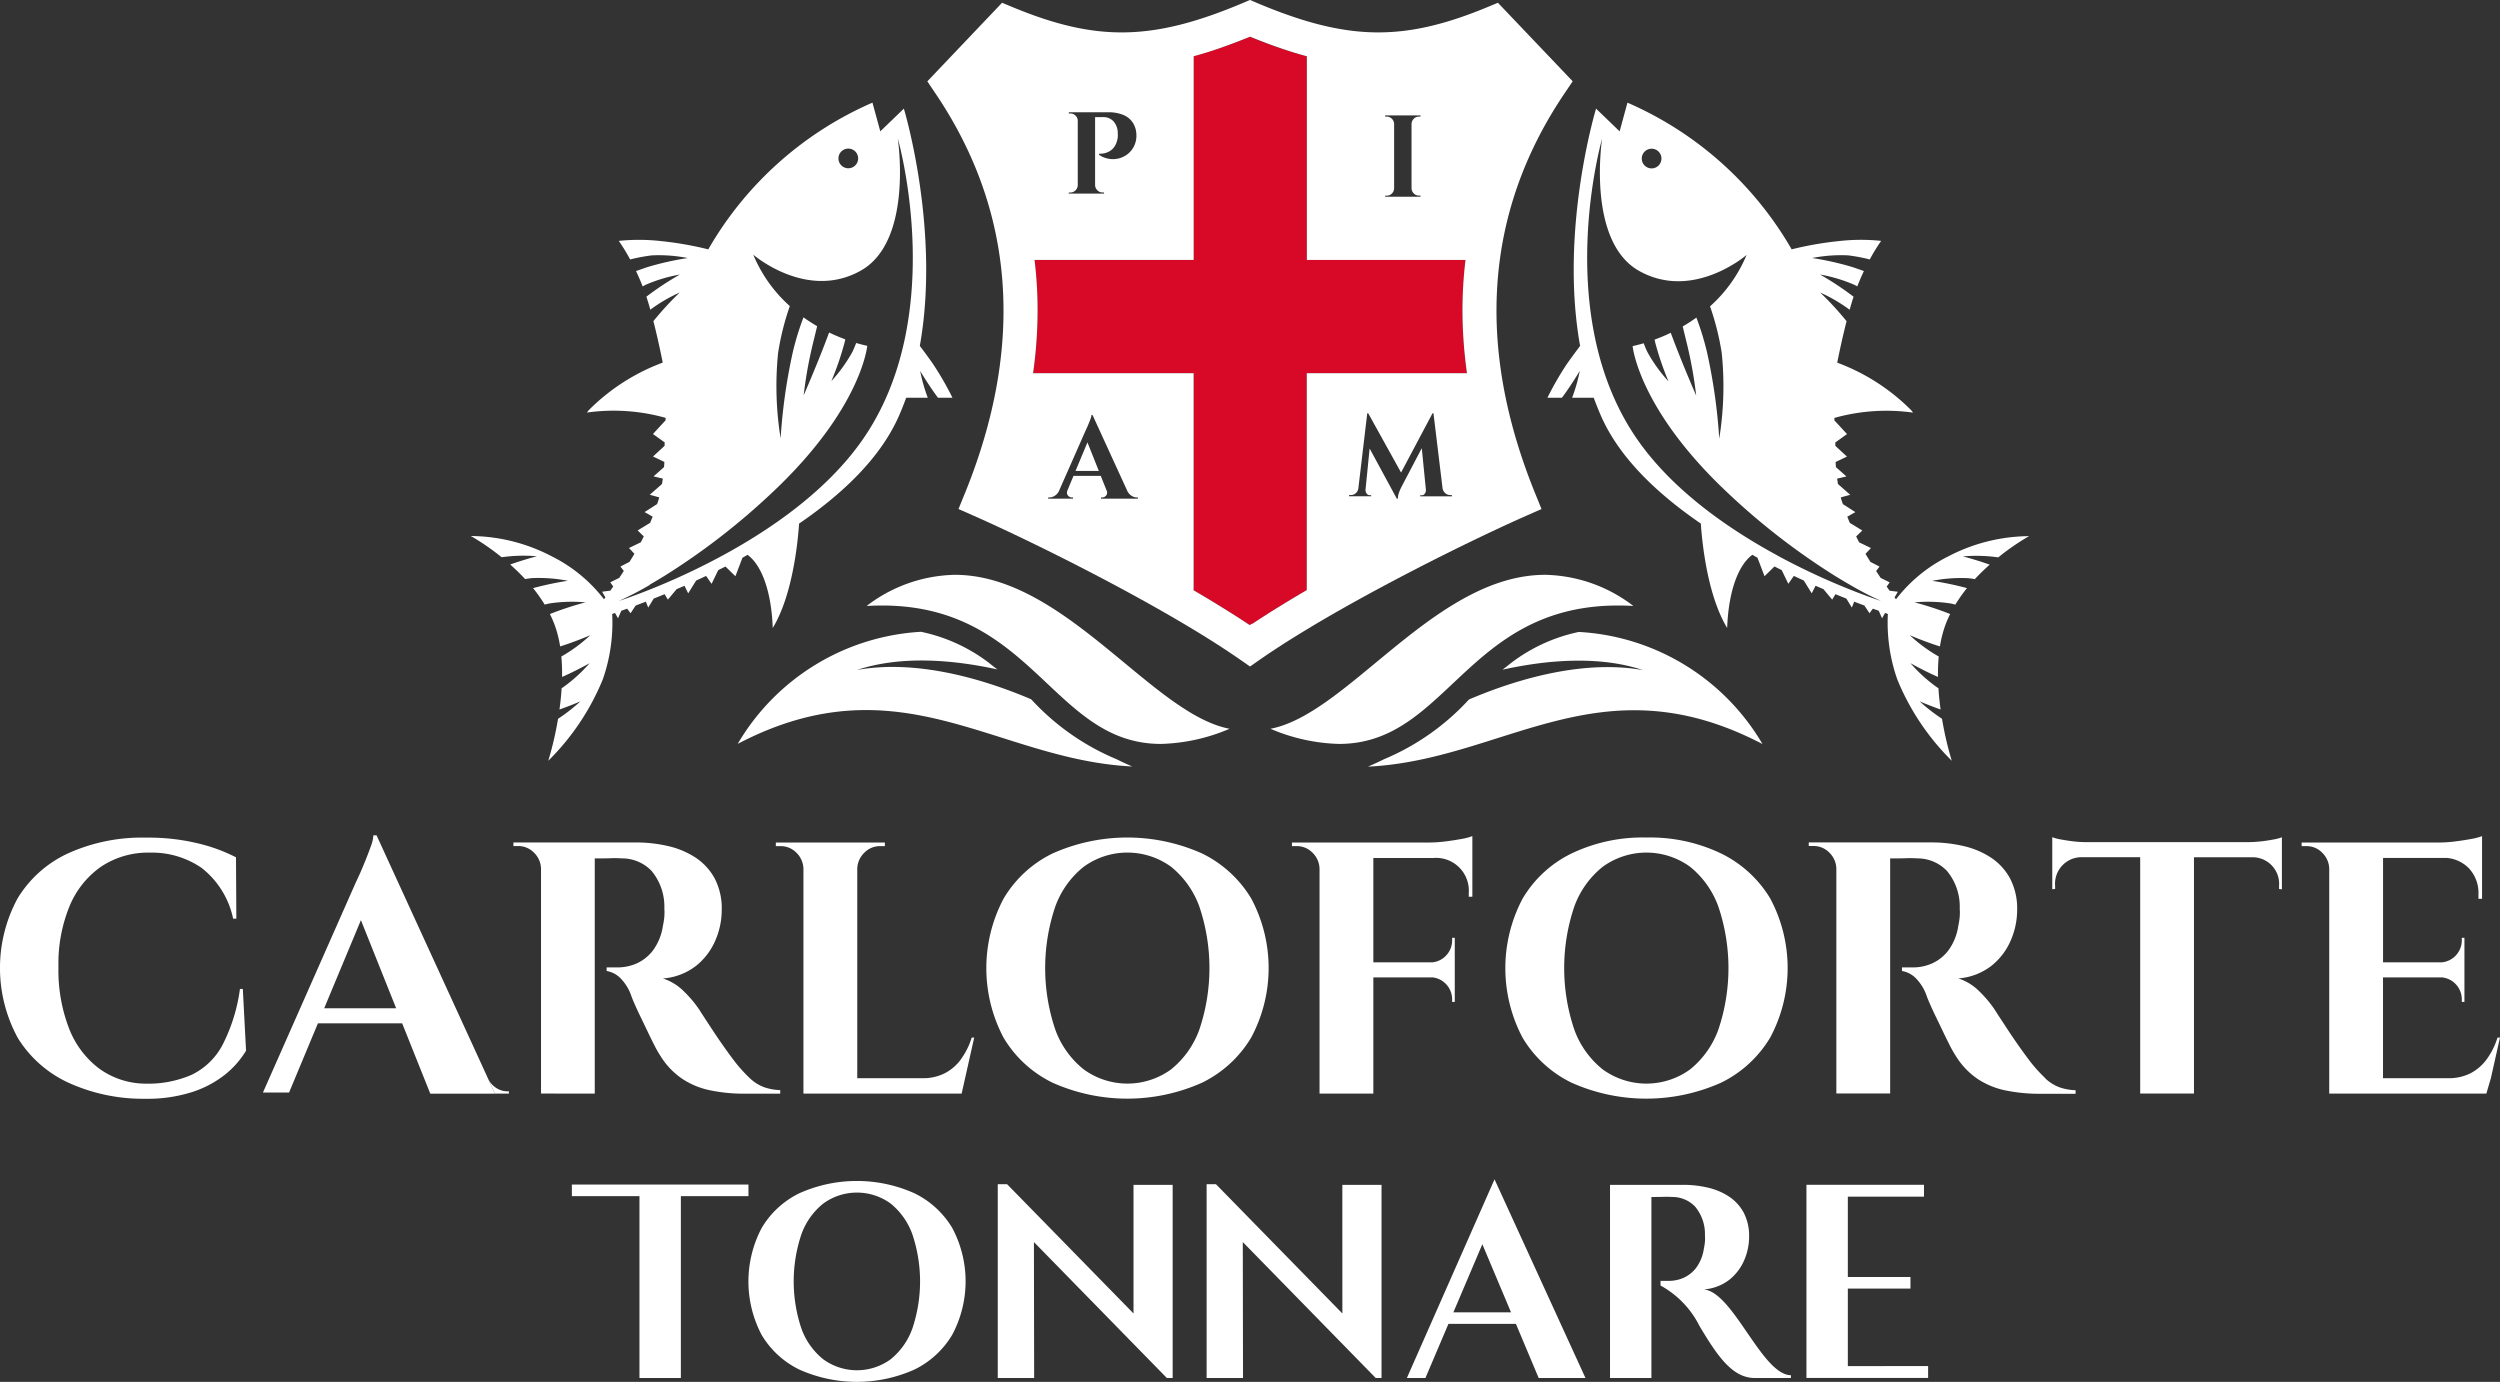 <svg xmlns="http://www.w3.org/2000/svg" width="175.959" height="97.259" viewBox="0 0 175.959 97.259">
  <rect x="0" y="0" width="175.959" height="97.259" fill="#333333" stroke="none"/>
  <g id="Raggruppa_1483" data-name="Raggruppa 1483" transform="translate(0 0)">
    <g id="Raggruppa_1486" data-name="Raggruppa 1486" transform="translate(0 0)">
      <path id="Tracciato_1213" data-name="Tracciato 1213" d="M365.845,28.718a30.408,30.408,0,0,1-.1,7.977h11.3V51.971c1.408.823,2.745,1.648,3.934,2.444l.253-.123c1.149-.763,2.427-1.549,3.772-2.335l0-15.263h11.272a30.4,30.4,0,0,1-.1-7.977H385V14.39a33.375,33.375,0,0,1-4-1.378,33.472,33.472,0,0,1-3.968,1.371V28.718Z" transform="translate(-293.03 -10.425)" fill="#d70926"/>
      <path id="Tracciato_1214" data-name="Tracciato 1214" d="M566.74,70.346q.28.123.555.24l.615.735.23-.381q.392.161.766.309l.387.631.167-.414c.246.1.485.186.716.272l.36.542.237-.321.413.148.233.529.21-.374.2.069a12.041,12.041,0,0,0,.664,4.612,17.2,17.2,0,0,0,3.835,5.722,23.289,23.289,0,0,1-.688-2.955,12.389,12.389,0,0,1-1.576-1.229s.678.294,1.476.576c-.067-.48-.12-.985-.153-1.5l-.1-.062a10.738,10.738,0,0,1-1.87-1.7s.968.547,1.94.97a13.455,13.455,0,0,1,.051-1.439h0a10.673,10.673,0,0,1-2.038-1.5s1.083.47,2.124.79a8.056,8.056,0,0,1,.382-1.506,7.77,7.77,0,0,1,.337-.773,22.259,22.259,0,0,0-2.507-.823,10.731,10.731,0,0,1,2.526.076c.11.023.227.051.347.083a10.615,10.615,0,0,1,.818-1.161A22.952,22.952,0,0,0,574.948,70a10.68,10.68,0,0,1,2.52-.188c.15.015.314.038.483.067.343-.37.7-.71,1.044-1.018-.935-.336-1.879-.581-1.879-.581a10.9,10.9,0,0,1,2.484.069,16.593,16.593,0,0,1,2.165-1.494,12.436,12.436,0,0,0-5.686,1.425A10.582,10.582,0,0,0,572.4,71.3c-.031-.041-.065-.089-.1-.131l.23-.4-.576-.072c-.069-.094-.138-.194-.209-.294l.213-.294-.635-.314c-.106-.157-.214-.324-.321-.489l.24-.308-.643-.331c-.115-.188-.232-.374-.344-.568l.384-.407-.831-.4c-.073-.138-.142-.278-.211-.417l.433-.418-.877-.535q-.094-.218-.18-.436l.568-.323-.881-.565c-.039-.123-.087-.248-.121-.371-.009-.034-.017-.069-.026-.1l.665-.182-.863-.761q-.03-.187-.055-.377l.653-.155L568.175,62c-.012-.147-.017-.213-.026-.363l.8-.383-.813-.751-.008-.241.827-.591-.893-.967a1.624,1.624,0,0,0,0-.168l.092-.027a13.486,13.486,0,0,1,5.444-.348,1.316,1.316,0,0,0-.136-.178,14.4,14.4,0,0,0-5.145-3.319l-.052-.02c.163-.82.387-1.864.658-2.917a21.768,21.768,0,0,0-1.855-2.017,11.145,11.145,0,0,1,2.071,1.21c.038-.134.075-.267.114-.4.052-.176.107-.347.163-.516a21.223,21.223,0,0,0-2.361-1.563,10.713,10.713,0,0,1,2.421.727c.066.033.135.07.2.108.152-.389.31-.75.466-1.079-.246-.089-.52-.184-.815-.283a20.791,20.791,0,0,0-2.829-.635,10.677,10.677,0,0,1,2.52-.188,12.016,12.016,0,0,1,1.538.289,12.866,12.866,0,0,1,.8-1.307,13.7,13.7,0,0,0-2.962.013,23.877,23.877,0,0,0-3.337.583A24.666,24.666,0,0,0,553.5,36.345l-.551,2.02-1.659-1.6S548.7,45.3,550.168,53.467c-.193.253-.5.666-.9,1.223a21.953,21.953,0,0,0-1.4,2.422h1.02c.656-.873,1.256-1.889,1.256-1.889a11.683,11.683,0,0,1-.538,1.889h1.52c.173.472.39,1.018.6,1.476,1.327,2.87,3.952,5.339,6.938,7.382.107,1.577.508,5.124,1.854,7.348.006-.187.017-.371.03-.553,0-.055.008-.109.013-.163.168-2.029.757-3.721,1.732-4.435.151.09.357.207.359.208l.495,1.3.7-.685c.169.085.339.17.507.252l.469.967.388-.556q.354.166.7.325l.559.9ZM554.6,39.932a.693.693,0,1,1,.254.947.693.693,0,0,1-.254-.947m9.453,28.282c-3.438-1.865-7.319-4.552-9.8-8.081-6.144-8.732-2.536-21.262-2.536-21.262s-1.11,7.2,2.578,9.3c2.832,1.612,5.647.215,6.906-.608a7.13,7.13,0,0,0,.684-.5h0a10.007,10.007,0,0,1-2.572,3.618,18.581,18.581,0,0,1,.823,3.286,23.061,23.061,0,0,1-.176,6.024,39.337,39.337,0,0,0-.865-6.1,19.464,19.464,0,0,0-.744-2.419,11.1,11.1,0,0,1-.962.623c.089.367.191.787.311,1.278a29.79,29.79,0,0,1,.638,3.59s-.805-1.845-1.468-3.567c-.118-.305-.224-.589-.323-.855-.408.2-.794.355-1.14.482.015.065.028.127.044.194a20.8,20.8,0,0,0,.937,2.744,10.657,10.657,0,0,1-1.477-2.05c-.091-.188-.182-.406-.268-.633-.479.143-.779.2-.779.2s.4,4.419,6.682,10.319a48.322,48.322,0,0,0,7.6,5.879c.374.231.713.43,1.03.613a23.525,23.525,0,0,0,2.173,1.129s-.316-.1-.861-.3a48.337,48.337,0,0,1-6.438-2.9" transform="translate(-438.954 -29.119)" fill="#fff"/>
      <path id="Tracciato_1215" data-name="Tracciato 1215" d="M645,432.227h-2.544V426.77h4.408v-.816h-4.408V420.3h5.36v-.835h-8.273v13.594h8.564v-.835H645Z" transform="translate(-512.399 -336.075)" fill="#fff"/>
      <path id="Tracciato_1216" data-name="Tracciato 1216" d="M214.887,419.37H202.458v.816h4.758v12.8h2.913v-12.8h4.758Z" transform="translate(-162.208 -335.997)" fill="#fff"/>
      <path id="Tracciato_1217" data-name="Tracciato 1217" d="M276.659,418.964a9.911,9.911,0,0,0-8.1,0,6.264,6.264,0,0,0-2.651,2.446,8.063,8.063,0,0,0,0,7.526,6.286,6.286,0,0,0,2.651,2.437,9.917,9.917,0,0,0,8.1,0,6.318,6.318,0,0,0,2.66-2.447,7.984,7.984,0,0,0,0-7.525,6.337,6.337,0,0,0-2.66-2.437m-.146,9.525a4.909,4.909,0,0,1-1.534,2.166,4.031,4.031,0,0,1-4.729,0,4.874,4.874,0,0,1-1.544-2.166,10.419,10.419,0,0,1,0-6.641,4.876,4.876,0,0,1,1.544-2.165,4.028,4.028,0,0,1,4.729,0,4.91,4.91,0,0,1,1.534,2.165,10.409,10.409,0,0,1,0,6.641" transform="translate(-212.299 -334.978)" fill="#fff"/>
      <path id="Tracciato_1218" data-name="Tracciato 1218" d="M362.8,428.325l-8.9-9.1h-.655v13.643h2.561l-.016-9.569,9.357,9.569h.408V419.271H362.8Z" transform="translate(-283.019 -335.878)" fill="#fff"/>
      <path id="Tracciato_1219" data-name="Tracciato 1219" d="M436.741,428.325l-8.9-9.1h-.655v13.643h2.562l-.016-9.569,9.357,9.569h.408V419.271h-2.758Z" transform="translate(-342.26 -335.878)" fill="#fff"/>
      <path id="Tracciato_1220" data-name="Tracciato 1220" d="M498.074,431.5h1.306L501,427.69h4.75l1.6,3.807h3.294l-6.4-13.982Zm7.227-4.622h-3.954l2.04-4.794,2.019,4.794Z" transform="translate(-399.054 -334.51)" fill="#fff"/>
      <path id="Tracciato_1221" data-name="Tracciato 1221" d="M576.609,426.828a3.325,3.325,0,0,0,1.806-.689,3.547,3.547,0,0,0,1.039-1.379,4.153,4.153,0,0,0,.339-1.622,3.52,3.52,0,0,0-.388-1.728,3.165,3.165,0,0,0-1.04-1.126,4.582,4.582,0,0,0-1.486-.622,7.57,7.57,0,0,0-1.709-.194h-5.166v13.594h2.913v-12.74h.3q.262,0,.583-.01c.213-.006.41,0,.592.01a2.217,2.217,0,0,1,1.593.67,3.013,3.013,0,0,1,.7,2.049,2.757,2.757,0,0,1-.01.524c-.02.155-.043.292-.068.408a2.978,2.978,0,0,1-.544,1.34,2.306,2.306,0,0,1-.884.7,2.538,2.538,0,0,1-1.02.214h-.6v.328A6.616,6.616,0,0,1,576.3,429.4c1.24,2.081,2.309,3.663,3.881,3.663h2.556v-.194c-2.04-.024-4.041-5.827-6.125-6.04" transform="translate(-456.685 -336.075)" fill="#fff"/>
      <path id="Tracciato_1222" data-name="Tracciato 1222" d="M16.889,307.162a12.161,12.161,0,0,1-1.224,3.939,4.842,4.842,0,0,1-2.159,2.1,7.656,7.656,0,0,1-3.282.631,5.6,5.6,0,0,1-3.244-1.061,6.428,6.428,0,0,1-2.121-2.828,11.355,11.355,0,0,1-.745-4.317,10.67,10.67,0,0,1,.783-4.292,6.338,6.338,0,0,1,2.221-2.777,5.973,5.973,0,0,1,3.458-.985,6.157,6.157,0,0,1,3.61,1.073,6.115,6.115,0,0,1,2.222,3.573h.227l-.025-4.317a11.933,11.933,0,0,0-2.689-.984,14.853,14.853,0,0,0-3.622-.4,12.619,12.619,0,0,0-5.516,1.11,8.136,8.136,0,0,0-3.547,3.169,10.3,10.3,0,0,0,.025,9.834,8.24,8.24,0,0,0,3.572,3.143,12.668,12.668,0,0,0,5.39,1.123,10.328,10.328,0,0,0,3.282-.467,7.4,7.4,0,0,0,2.323-1.224,6.4,6.4,0,0,0,1.49-1.691l-.227-4.343Z" transform="translate(0 -237.561)" fill="#fff"/>
      <path id="Tracciato_1223" data-name="Tracciato 1223" d="M187.464,315.957V299.4h.392c.227,0,.48,0,.757-.012a7.594,7.594,0,0,1,.77.012,2.88,2.88,0,0,1,2.07.871,3.919,3.919,0,0,1,.909,2.664,3.609,3.609,0,0,1-.012.681c-.025.2-.055.379-.089.53a3.855,3.855,0,0,1-.707,1.742,2.988,2.988,0,0,1-1.149.909,3.306,3.306,0,0,1-1.326.277H188.3v.253a1.794,1.794,0,0,1,.947.48,3.31,3.31,0,0,1,.769,1.211q.076.228.253.631t.416.9q.241.493.493,1.023t.492,1a7.9,7.9,0,0,0,.442.77A5.312,5.312,0,0,0,193.6,314.9a5.554,5.554,0,0,0,1.97.821,11.718,11.718,0,0,0,2.474.24h2.474v-.252a3.716,3.716,0,0,1-1.161-.214,2.971,2.971,0,0,1-.96-.606,10.562,10.562,0,0,1-1.01-1.1q-.353-.455-.782-1.061t-.821-1.2q-.391-.593-.656-1t-.29-.454a8.023,8.023,0,0,0-1.1-1.313,3.659,3.659,0,0,0-1.478-.909,4.323,4.323,0,0,0,2.348-.9,4.6,4.6,0,0,0,1.351-1.793,5.386,5.386,0,0,0,.442-2.108,4.576,4.576,0,0,0-.5-2.247,4.121,4.121,0,0,0-1.35-1.464,5.952,5.952,0,0,0-1.931-.808,9.819,9.819,0,0,0-2.222-.252h-8.659v.252h.328a1.534,1.534,0,0,1,1.123.468,1.623,1.623,0,0,1,.492,1.123v15.829Z" transform="translate(-145.603 -238.984)" fill="#fff"/>
      <path id="Tracciato_1224" data-name="Tracciato 1224" d="M367.834,310.583a10.382,10.382,0,0,0,0-9.783,8.244,8.244,0,0,0-3.459-3.168,12.892,12.892,0,0,0-10.527,0,8.134,8.134,0,0,0-3.446,3.181,10.475,10.475,0,0,0,0,9.783,8.159,8.159,0,0,0,3.446,3.168,12.892,12.892,0,0,0,10.527,0,8.217,8.217,0,0,0,3.459-3.181m-3.648-.568a6.379,6.379,0,0,1-1.994,2.815,5.233,5.233,0,0,1-6.147,0,6.331,6.331,0,0,1-2.007-2.815,13.528,13.528,0,0,1,0-8.634,6.331,6.331,0,0,1,2.007-2.815,5.233,5.233,0,0,1,6.147,0,6.378,6.378,0,0,1,1.994,2.815,13.527,13.527,0,0,1,0,8.634" transform="translate(-279.768 -237.561)" fill="#fff"/>
      <path id="Tracciato_1225" data-name="Tracciato 1225" d="M470.087,300.266V296a3.809,3.809,0,0,1-.758.2q-.53.1-1.148.177a9.656,9.656,0,0,1-1.174.076h-9.619v.252h.328a1.532,1.532,0,0,1,1.123.467,1.623,1.623,0,0,1,.492,1.123v15.829h3.787v-8.18h4.154a1.542,1.542,0,0,1,.948.459,1.558,1.558,0,0,1,.444,1.138v.13h.185V303.16h-.185v.13a1.559,1.559,0,0,1-.444,1.138,1.541,1.541,0,0,1-.948.458h-4.154V297.54h4.242a2.307,2.307,0,0,1,2.474,2.474v.252Z" transform="translate(-366.457 -237.153)" fill="#fff"/>
      <path id="Tracciato_1226" data-name="Tracciato 1226" d="M542.865,296.509a11.576,11.576,0,0,0-5.264,1.123,8.134,8.134,0,0,0-3.446,3.181,10.473,10.473,0,0,0,0,9.783,8.159,8.159,0,0,0,3.446,3.168,12.892,12.892,0,0,0,10.527,0,8.22,8.22,0,0,0,3.459-3.181,10.382,10.382,0,0,0,0-9.783,8.247,8.247,0,0,0-3.459-3.168,11.574,11.574,0,0,0-5.263-1.123m5.074,13.507a6.38,6.38,0,0,1-1.994,2.815,5.233,5.233,0,0,1-6.147,0,6.332,6.332,0,0,1-2.007-2.815,13.534,13.534,0,0,1,0-8.634,6.332,6.332,0,0,1,2.007-2.815,5.233,5.233,0,0,1,6.147,0,6.38,6.38,0,0,1,1.994,2.815,13.531,13.531,0,0,1,0,8.634" transform="translate(-426.991 -237.561)" fill="#fff"/>
      <path id="Tracciato_1227" data-name="Tracciato 1227" d="M657.025,314.885a10.541,10.541,0,0,1-1.01-1.1q-.353-.455-.783-1.061t-.821-1.2q-.391-.593-.656-1t-.29-.454a8.031,8.031,0,0,0-1.1-1.313,3.657,3.657,0,0,0-1.477-.909,4.325,4.325,0,0,0,2.348-.9,4.6,4.6,0,0,0,1.351-1.792,5.387,5.387,0,0,0,.442-2.108,4.575,4.575,0,0,0-.505-2.247,4.118,4.118,0,0,0-1.35-1.464,5.95,5.95,0,0,0-1.931-.808,9.819,9.819,0,0,0-2.222-.252h-8.66v.252h.328a1.533,1.533,0,0,1,1.123.467,1.622,1.622,0,0,1,.492,1.123v15.829h3.787V299.4h.391c.227,0,.48,0,.757-.012a7.657,7.657,0,0,1,.77.012,2.88,2.88,0,0,1,2.07.871,3.919,3.919,0,0,1,.909,2.664,3.626,3.626,0,0,1-.012.681c-.025.2-.055.379-.089.53a3.858,3.858,0,0,1-.706,1.742,2.989,2.989,0,0,1-1.149.909,3.307,3.307,0,0,1-1.326.277h-.783v.253a1.8,1.8,0,0,1,.947.48,3.318,3.318,0,0,1,.769,1.211q.076.228.253.631t.416.9q.241.493.493,1.023c.168.353.333.685.492,1a7.878,7.878,0,0,0,.442.77,5.312,5.312,0,0,0,1.489,1.565,5.559,5.559,0,0,0,1.969.821,11.725,11.725,0,0,0,2.475.24h2.474v-.252a3.718,3.718,0,0,1-1.161-.214,2.974,2.974,0,0,1-.96-.606" transform="translate(-513.055 -238.984)" fill="#fff"/>
      <path id="Tracciato_1228" data-name="Tracciato 1228" d="M101.07,295.745h-.227a2.477,2.477,0,0,1-.177.77q-.177.492-.391,1.022t-.4.947c-.126.278-.215.467-.265.569l-6.539,14.794H94.91l2.031-4.872h5.93l1.241,3.105h0l.738,1.843h4.547l-.7-1.538Zm-3.687,12.168,2.585-6.2,2.479,6.2Z" transform="translate(-74.565 -236.949)" fill="#fff"/>
      <path id="Tracciato_1229" data-name="Tracciato 1229" d="M173.485,382.824a1.687,1.687,0,0,1-.551-.587l.45.982h.988v-.161h-.129a1.46,1.46,0,0,1-.757-.234" transform="translate(-138.554 -306.246)" fill="#fff"/>
      <path id="Tracciato_1230" data-name="Tracciato 1230" d="M287.715,313.539a3.276,3.276,0,0,1-1.147.988,3.359,3.359,0,0,1-1.553.344h-4.6V300.128a1.62,1.62,0,0,1,.493-1.123,1.528,1.528,0,0,1,1.123-.467h.328v-.252h-7.675v.252h.328a1.532,1.532,0,0,1,1.123.467,1.624,1.624,0,0,1,.492,1.123v15.829h11.134l.244-1.086.641-2.858h-.176a5.21,5.21,0,0,1-.759,1.526" transform="translate(-220.078 -238.984)" fill="#fff"/>
      <path id="Tracciato_1231" data-name="Tracciato 1231" d="M828.811,310.181h-.176a5.21,5.21,0,0,1-.759,1.526,3.275,3.275,0,0,1-1.146.988,3.359,3.359,0,0,1-1.553.344h-4.6v-7.094h4.153a1.54,1.54,0,0,1,.948.458,1.559,1.559,0,0,1,.445,1.138v.13h.185v-4.514h-.185v.13a1.559,1.559,0,0,1-.445,1.138,1.54,1.54,0,0,1-.948.458H820.58v-7.347h4.487a2.478,2.478,0,0,1,1.534.707,2.55,2.55,0,0,1,.694,1.868v.3h.253V296a3.83,3.83,0,0,1-.758.2q-.53.1-1.148.177a9.691,9.691,0,0,1-1.174.076h-9.619v.252h.328a1.532,1.532,0,0,1,1.123.467,1.623,1.623,0,0,1,.492,1.123v15.829H827.85l.319-1.086h0l.641-2.858Z" transform="translate(-652.852 -237.152)" fill="#fff"/>
      <path id="Tracciato_1232" data-name="Tracciato 1232" d="M741.259,296.7a7.594,7.594,0,0,1-.808.052H728.885a7.581,7.581,0,0,1-.808-.052q-.483-.059-.9-.138a2.937,2.937,0,0,1-.592-.157v3.663l.2-.02v-.217a1.87,1.87,0,0,1,1.847-2.019h4.141v16.638h3.786V297.817H740.7a1.871,1.871,0,0,1,1.847,2.019v.217l.2.02v-3.663a2.942,2.942,0,0,1-.592.157q-.414.08-.9.138" transform="translate(-582.139 -237.481)" fill="#fff"/>
      <path id="Tracciato_1233" data-name="Tracciato 1233" d="M499.144,223.7a11.866,11.866,0,0,0-4.8,2.2c-.191.153-.385.307-.588.459,3.156-.692,6.792-1,9.9.033-4.033-.724-8.588.5-12.25,2.06l-.047.044a17.044,17.044,0,0,1-5.958,4.173l-.013.006c-.334.167-.7.336-1.1.509,9.6-.462,16.34-7.563,27.766-1.591a16.011,16.011,0,0,0-12.9-7.888" transform="translate(-388.004 -179.225)" fill="#fff"/>
      <path id="Tracciato_1234" data-name="Tracciato 1234" d="M449.778,214.342a13.078,13.078,0,0,0,4.83,1.066c7.618,0,8.95-9.742,19.637-9.742q.523,0,1.077.032a10.514,10.514,0,0,0-6.206-2.192c-7.731,0-13.862,9.792-19.338,10.836" transform="translate(-360.359 -163.048)" fill="#fff"/>
      <path id="Tracciato_1235" data-name="Tracciato 1235" d="M170.555,69.875c.169-.029.332-.052.482-.067a10.691,10.691,0,0,1,2.52.188,22.922,22.922,0,0,0-2.445.517,10.618,10.618,0,0,1,.819,1.16c.12-.031.237-.06.347-.083a10.729,10.729,0,0,1,2.526-.076,22.265,22.265,0,0,0-2.507.823,7.723,7.723,0,0,1,.337.773,8.043,8.043,0,0,1,.383,1.506c1.041-.32,2.124-.79,2.124-.79a10.673,10.673,0,0,1-2.038,1.5,13.517,13.517,0,0,1,.05,1.439c.972-.423,1.94-.97,1.94-.97a10.736,10.736,0,0,1-1.87,1.7l-.1.062c-.033.518-.086,1.024-.153,1.5.8-.282,1.476-.576,1.476-.576a12.388,12.388,0,0,1-1.576,1.229,23.231,23.231,0,0,1-.688,2.955,17.2,17.2,0,0,0,3.835-5.722,12.039,12.039,0,0,0,.664-4.612l.2-.069.21.374.233-.529.413-.148.237.321.36-.542q.346-.129.716-.272l.167.414.387-.631q.374-.148.766-.309l.231.381.615-.734c.183-.078.368-.158.555-.24l.26.533.559-.9q.348-.158.7-.325l.388.556.469-.967c.168-.083.337-.168.507-.252l.7.685.495-1.3s.208-.118.358-.208c.975.713,1.565,2.406,1.732,4.435,0,.054.009.108.013.163.013.182.024.366.03.553,1.346-2.223,1.747-5.771,1.854-7.348,2.986-2.044,5.612-4.512,6.938-7.382.212-.458.428-1,.6-1.476h1.52a11.675,11.675,0,0,1-.538-1.889s.6,1.016,1.256,1.889h1.02a21.986,21.986,0,0,0-1.4-2.422c-.393-.557-.7-.97-.9-1.223,1.466-8.17-1.122-16.705-1.122-16.705l-1.659,1.6-.551-2.02A24.667,24.667,0,0,0,183.444,46.67a23.938,23.938,0,0,0-3.337-.583,13.685,13.685,0,0,0-2.962-.013,12.857,12.857,0,0,1,.8,1.307,12.014,12.014,0,0,1,1.538-.289,10.679,10.679,0,0,1,2.52.188,20.75,20.75,0,0,0-2.829.635c-.3.1-.569.194-.815.283.156.33.314.69.466,1.079.07-.038.138-.075.2-.108a10.72,10.72,0,0,1,2.421-.727A21.174,21.174,0,0,0,179.087,50c.057.168.111.34.163.516.039.131.077.264.114.4a11.131,11.131,0,0,1,2.072-1.21,21.738,21.738,0,0,0-1.855,2.017c.271,1.053.495,2.1.658,2.917l-.052.02a14.4,14.4,0,0,0-5.145,3.319,1.325,1.325,0,0,0-.136.177,13.486,13.486,0,0,1,5.444.348l.092.027a1.545,1.545,0,0,0,0,.168l-.892.967.826.591-.008.241-.813.751.8.383c-.009.15-.014.216-.026.363l-.738.654.653.155q-.025.19-.055.377l-.863.761.665.182c-.009.034-.016.069-.026.1-.034.123-.082.248-.121.371l-.882.565.568.323q-.087.218-.181.436l-.877.535.433.418c-.07.14-.138.279-.212.417l-.831.4.384.407c-.113.194-.229.38-.344.567l-.643.331.24.308c-.107.165-.214.332-.32.489l-.635.314.212.294c-.07.1-.14.2-.209.294l-.576.072.231.4c-.031.042-.066.09-.1.13a10.594,10.594,0,0,0-3.683-3.024,12.435,12.435,0,0,0-5.685-1.425,16.589,16.589,0,0,1,2.164,1.494,10.89,10.89,0,0,1,2.484-.069s-.944.245-1.879.581c.348.308.7.648,1.044,1.018m22.406-30.2a.693.693,0,1,1-.254.946.693.693,0,0,1,.254-.946m-13.631,30.6c.318-.183.656-.382,1.03-.613a48.316,48.316,0,0,0,7.6-5.879c6.283-5.9,6.682-10.319,6.682-10.319s-.3-.058-.78-.2c-.086.227-.177.445-.268.632a10.649,10.649,0,0,1-1.478,2.05,20.767,20.767,0,0,0,.937-2.744c.015-.067.029-.129.044-.193-.347-.127-.732-.287-1.14-.482-.1.267-.205.55-.323.856-.663,1.722-1.468,3.567-1.468,3.567a29.742,29.742,0,0,1,.638-3.59l.311-1.278a11.12,11.12,0,0,1-.962-.623,19.476,19.476,0,0,0-.744,2.419,39.292,39.292,0,0,0-.865,6.1,23.063,23.063,0,0,1-.176-6.024,18.588,18.588,0,0,1,.823-3.286,10,10,0,0,1-2.572-3.618h0a7.085,7.085,0,0,0,.684.5c1.259.823,4.075,2.22,6.907.608,3.688-2.1,2.578-9.3,2.578-9.3S200.4,51.4,194.257,60.134c-2.482,3.528-6.364,6.215-9.8,8.081a48.375,48.375,0,0,1-6.438,2.9c-.545.2-.861.3-.861.3a23.506,23.506,0,0,0,2.174-1.129" transform="translate(-133.593 -29.119)" fill="#fff"/>
      <path id="Tracciato_1236" data-name="Tracciato 1236" d="M279.429,226.352c-.2-.152-.4-.306-.588-.459a11.867,11.867,0,0,0-4.8-2.2,16.012,16.012,0,0,0-12.9,7.888c11.426-5.972,18.163,1.129,27.766,1.591-.4-.173-.766-.342-1.1-.509l-.013-.006a17.044,17.044,0,0,1-5.959-4.173l-.047-.044c-3.662-1.556-8.217-2.784-12.25-2.06,3.107-1.03,6.743-.725,9.9-.033" transform="translate(-209.218 -179.225)" fill="#fff"/>
      <path id="Tracciato_1237" data-name="Tracciato 1237" d="M332.359,214.342c-5.476-1.044-11.607-10.836-19.338-10.836a10.515,10.515,0,0,0-6.206,2.192c.37-.021.728-.032,1.077-.032,10.687,0,12.019,9.742,19.637,9.742a13.078,13.078,0,0,0,4.83-1.066" transform="translate(-245.818 -163.048)" fill="#fff"/>
      <path id="Tracciato_1238" data-name="Tracciato 1238" d="M380.768,158.624h1.64l-.8-2.01Z" transform="translate(-305.069 -125.478)" fill="#fff"/>
      <path id="Tracciato_1239" data-name="Tracciato 1239" d="M330.936,34.753l-.437,1.073,1.06.468c4.452,1.967,13.487,6.459,18.776,10.141l.682.475.682-.475c5.288-3.682,14.323-8.174,18.776-10.141l1.06-.468-.437-1.073c-4.245-10.426-3.542-19.925,2.091-28.233l.539-.8L368.466.194l-.756.313c-5.922,2.45-9.866,2.374-16.23-.312l-.464-.2-.464.2c-6.364,2.687-10.307,2.763-16.23.312l-.756-.313-5.26,5.531.539.8c5.632,8.308,6.336,17.807,2.091,28.233m12.194.338h-2.6v-.082h.074a.375.375,0,0,0,.286-.135.342.342,0,0,0,.024-.38h0l-.4-1.007h-1.92l-.423,1.015a.389.389,0,0,0-.022.27.332.332,0,0,0,.139.175.371.371,0,0,0,.2.061h.074v.082h-1.751v-.082h.074a.766.766,0,0,0,.389-.118.821.821,0,0,0,.283-.308l1.9-4.31c.017-.032.046-.094.086-.184s.084-.193.131-.307.089-.225.127-.331a.806.806,0,0,0,.058-.25h.073l2.469,5.391a.857.857,0,0,0,.28.3.744.744,0,0,0,.385.118h.065Zm22.1-.164h-2.234v-.074h.112a.248.248,0,0,0,.208-.11.4.4,0,0,0,.082-.242v-.023l-.291-2.939-1.392,2.652a3.749,3.749,0,0,0-.219.491,1.236,1.236,0,0,0-.071.409h-.075l-1.914-3.531-.29,2.92V34.5a.383.383,0,0,0,.086.242.251.251,0,0,0,.2.11h.113v.074h-1.556v-.082h.119a.532.532,0,0,0,.358-.135.557.557,0,0,0,.176-.331l.627-5.293h.067l2.313,4.174,2.214-4.174h.066l.637,5.257a.6.6,0,0,0,.19.366.522.522,0,0,0,.35.135h.119Zm-4.7-21.16h.107a.492.492,0,0,0,.363-.151.521.521,0,0,0,.16-.363V8.721a.521.521,0,0,0-.16-.364.5.5,0,0,0-.363-.151h-.107V8.123h2.486v.082h-.106a.5.5,0,0,0-.364.151.529.529,0,0,0-.16.364v4.532a.529.529,0,0,0,.16.363.493.493,0,0,0,.364.151h.106v.082h-2.486Zm-22.267-.223h.106a.493.493,0,0,0,.364-.151.531.531,0,0,0,.16-.363V8.5a.489.489,0,0,0-.156-.364.511.511,0,0,0-.368-.152h-.1l-.008-.082h2.732a2.722,2.722,0,0,1,1.14.2,1.474,1.474,0,0,1,.655.56,1.636,1.636,0,0,1,.232.806,1.655,1.655,0,0,1-.139.761,1.6,1.6,0,0,1-.424.572,1.668,1.668,0,0,1-.618.332,1.689,1.689,0,0,1-.719.049,1.787,1.787,0,0,1-.724-.282V10.82a1.845,1.845,0,0,0,.364-.032,1.335,1.335,0,0,0,.335-.123,1.058,1.058,0,0,0,.331-.278,1.29,1.29,0,0,0,.238-.5,1.221,1.221,0,0,0,.045-.242,1.562,1.562,0,0,0,0-.249,1.26,1.26,0,0,0-.282-.838.967.967,0,0,0-.773-.316h-.54V13.03a.526.526,0,0,0,.16.363.492.492,0,0,0,.364.151h.106v.082h-2.486Zm-2.238,6.7q-.053-.984-.172-1.954h11.2V3.957c.625-.169,1.265-.367,1.925-.6s1.339-.487,2.043-.776q.266.109.527.212c.871.344,1.706.641,2.513.89q.484.149.956.276V18.292h11.168q-.119.97-.172,1.954t-.04,1.981a31.78,31.78,0,0,0,.315,4.041H355.012l0,15.263q-.756.442-1.481.883l-.478.293q-.474.293-.928.583l-.448.289q-.221.144-.437.287l-.253.124q-.669-.448-1.4-.906l-.489-.306c-.659-.409-1.345-.821-2.049-1.232V26.268h-11.3a31.78,31.78,0,0,0,.315-4.041q.013-1-.04-1.981" transform="translate(-263.037 0.001)" fill="#fff"/>
    </g>
  </g>
</svg>

